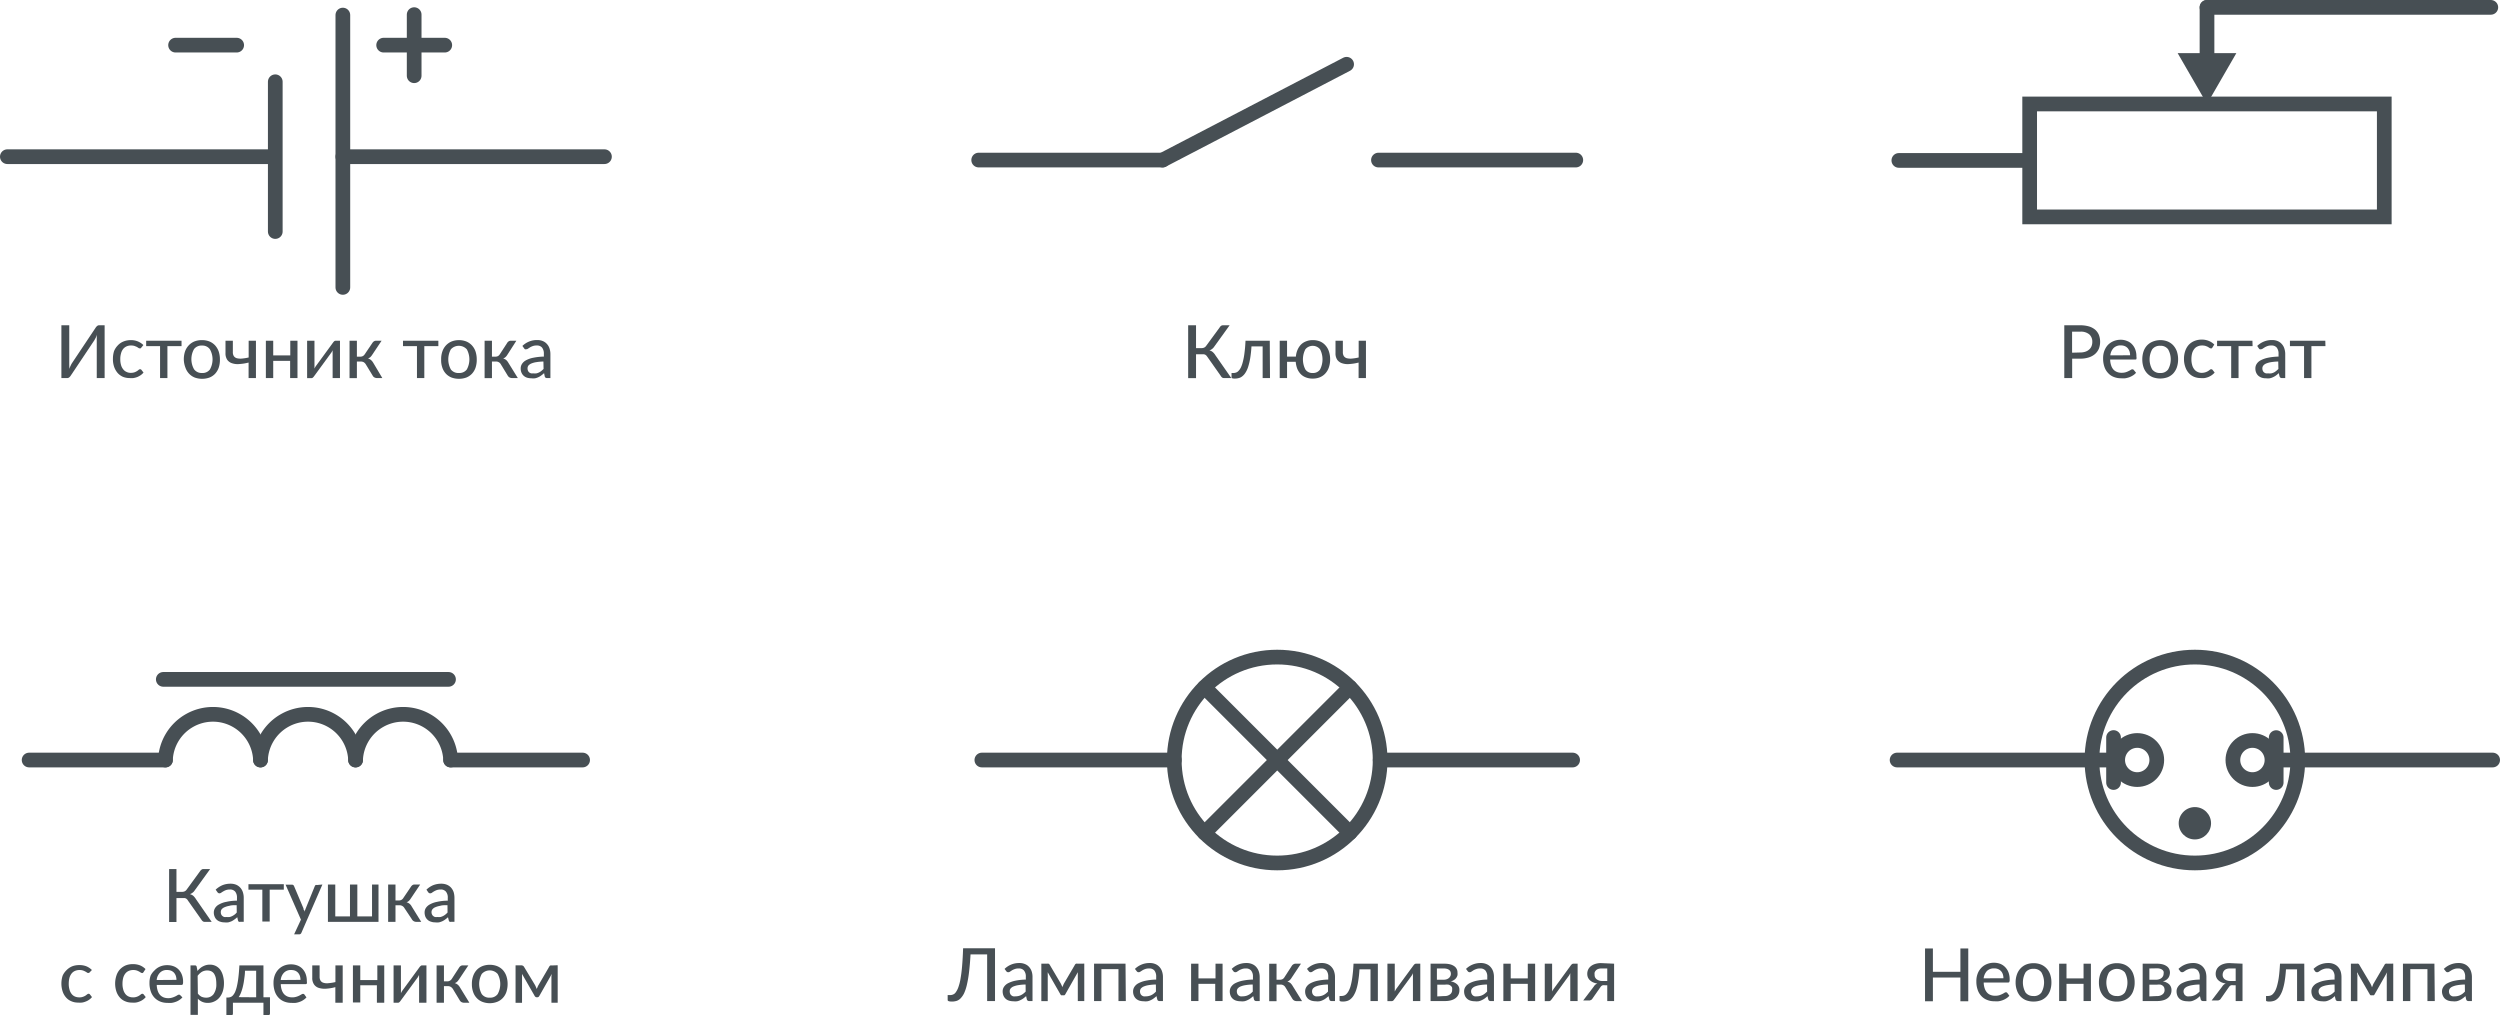 <?xml version="1.0" encoding="UTF-8"?>
<svg xmlns="http://www.w3.org/2000/svg" viewBox="0 0 340.02 138.11">
  <defs>
    <style>.cls-1{fill:#474f54;}.cls-2{fill:none;stroke:#474f54;stroke-linecap:round;stroke-miterlimit:10;stroke-width:2px;}</style>
  </defs>
  <g id="Слой_2" data-name="Слой 2">
    <g id="Слой_1-2" data-name="Слой 1">
      <path class="cls-1" d="M14.23,44.24v7.18H13.16V46.48c0-.15,0-.31,0-.47s0-.34.05-.52c-.06.16-.13.31-.19.45l-.2.36L9.62,51.09a1.07,1.07,0,0,1-.2.23.42.42,0,0,1-.28.1H8.35V44.24H9.42v4.94c0,.15,0,.31,0,.47a5.11,5.11,0,0,1,0,.53,4.68,4.68,0,0,1,.19-.45,2.56,2.56,0,0,1,.2-.37L13,44.58a.87.87,0,0,1,.2-.23.4.4,0,0,1,.27-.11Z"></path>
      <path class="cls-1" d="M19.21,47.29l-.09.09a.21.21,0,0,1-.12,0,.29.29,0,0,1-.17-.06l-.22-.14-.32-.13a1.56,1.56,0,0,0-.46-.06,1.44,1.44,0,0,0-.64.13,1.26,1.26,0,0,0-.46.37,1.64,1.64,0,0,0-.27.58,2.68,2.68,0,0,0-.1.78,2.75,2.75,0,0,0,.1.79,1.58,1.58,0,0,0,.29.58,1.13,1.13,0,0,0,.45.36,1.25,1.25,0,0,0,.59.13,1.54,1.54,0,0,0,.52-.08,1.79,1.79,0,0,0,.34-.17,1.4,1.4,0,0,0,.22-.17.28.28,0,0,1,.19-.07.2.2,0,0,1,.18.09l.28.36a1.9,1.9,0,0,1-.39.36,2.94,2.94,0,0,1-.46.25,3.07,3.07,0,0,1-.52.14,3.12,3.12,0,0,1-.54,0,2.43,2.43,0,0,1-.89-.17,2.11,2.11,0,0,1-.71-.51,2.59,2.59,0,0,1-.48-.83,3.14,3.14,0,0,1-.17-1.1,3.51,3.51,0,0,1,.15-1.05A2.42,2.42,0,0,1,16,47a2.1,2.1,0,0,1,.76-.54,2.56,2.56,0,0,1,1-.2,2.42,2.42,0,0,1,1,.18,2.39,2.39,0,0,1,.74.49Z"></path>
      <path class="cls-1" d="M24.69,47.08H22.77v4.34h-1V47.08H19.88v-.74h4.81Z"></path>
      <path class="cls-1" d="M27.48,46.26a2.71,2.71,0,0,1,1,.18,2.21,2.21,0,0,1,.77.53,2.49,2.49,0,0,1,.49.82,3.41,3.41,0,0,1,.17,1.09A3.31,3.31,0,0,1,29.75,50a2.43,2.43,0,0,1-.49.83,2.18,2.18,0,0,1-.77.52,3,3,0,0,1-2,0,2.18,2.18,0,0,1-.77-.52,2.3,2.3,0,0,1-.5-.83A3.31,3.31,0,0,1,25,48.88a3.41,3.41,0,0,1,.17-1.09,2.35,2.35,0,0,1,.5-.82,2.21,2.21,0,0,1,.77-.53A2.73,2.73,0,0,1,27.48,46.26Zm0,4.47a1.24,1.24,0,0,0,1.07-.48,2.79,2.79,0,0,0,0-2.74A1.24,1.24,0,0,0,27.48,47a1.27,1.27,0,0,0-1.09.48,2.79,2.79,0,0,0,0,2.74A1.27,1.27,0,0,0,27.48,50.73Z"></path>
      <path class="cls-1" d="M34.81,46.34v5.08h-1V49.31a6.54,6.54,0,0,1-1.23.2,2.38,2.38,0,0,1-1-.1,1.27,1.27,0,0,1-.67-.47,1.57,1.57,0,0,1-.24-.92V46.34h1v1.53a1,1,0,0,0,.13.56.74.74,0,0,0,.41.29,2,2,0,0,0,.67.05,6.67,6.67,0,0,0,.94-.15V46.34Z"></path>
      <path class="cls-1" d="M40.46,46.34v5.08h-1V49.08H37.16v2.34h-1V46.34h1v2h2.32v-2Z"></path>
      <path class="cls-1" d="M46.24,46.34v5.08h-1V48.1a1.77,1.77,0,0,1,0-.22,1.07,1.07,0,0,1,0-.25l-.1.2a1.12,1.12,0,0,1-.1.16l-2.33,3.19a1.14,1.14,0,0,1-.15.17.32.32,0,0,1-.2.08h-.59V46.34h1v3.33a1.77,1.77,0,0,1,0,.22l0,.24a2.17,2.17,0,0,1,.2-.35l2.33-3.19a1.14,1.14,0,0,1,.15-.17.32.32,0,0,1,.21-.08Z"></path>
      <path class="cls-1" d="M50.67,46.61a.61.61,0,0,1,.2-.19.5.5,0,0,1,.27-.08h.76l-1.28,1.92a1.68,1.68,0,0,1-.25.31,1.13,1.13,0,0,1-.32.19,1,1,0,0,1,.4.2,1.55,1.55,0,0,1,.3.36L52,51.42h-.67a.76.76,0,0,1-.41-.09.58.58,0,0,1-.24-.25l-.93-1.53a.89.89,0,0,0-.29-.29.87.87,0,0,0-.4-.09h-.52v2.26h-1V46.34h1v2.17H49a.75.75,0,0,0,.35-.08.77.77,0,0,0,.26-.25Z"></path>
      <path class="cls-1" d="M59.62,47.08H57.71v4.34h-1V47.08H54.81v-.74h4.81Z"></path>
      <path class="cls-1" d="M62.41,46.26a2.71,2.71,0,0,1,1,.18,2.21,2.21,0,0,1,.77.53,2.33,2.33,0,0,1,.49.82,3.41,3.41,0,0,1,.17,1.09A3.31,3.31,0,0,1,64.68,50a2.29,2.29,0,0,1-.49.83,2.18,2.18,0,0,1-.77.52,3,3,0,0,1-2,0,2.18,2.18,0,0,1-.77-.52,2.29,2.29,0,0,1-.49-.83A3.06,3.06,0,0,1,60,48.88a3.16,3.16,0,0,1,.17-1.09,2.33,2.33,0,0,1,.49-.82,2.21,2.21,0,0,1,.77-.53A2.73,2.73,0,0,1,62.41,46.26Zm0,4.47a1.26,1.26,0,0,0,1.08-.48,2.86,2.86,0,0,0,0-2.74,1.47,1.47,0,0,0-2.17,0,2.86,2.86,0,0,0,0,2.74A1.27,1.27,0,0,0,62.41,50.73Z"></path>
      <path class="cls-1" d="M69,46.61a.52.52,0,0,1,.2-.19.5.5,0,0,1,.26-.08h.77L69,48.26a1.35,1.35,0,0,1-.25.31,1,1,0,0,1-.32.19,1,1,0,0,1,.41.2,1.52,1.52,0,0,1,.29.36l1.3,2.1H69.7a.78.78,0,0,1-.41-.09.72.72,0,0,1-.24-.25l-.93-1.53a.73.73,0,0,0-.68-.38h-.53v2.26h-1V46.34h1v2.17h.46a.8.8,0,0,0,.36-.08.75.75,0,0,0,.25-.25Z"></path>
      <path class="cls-1" d="M71.05,47.05a2.81,2.81,0,0,1,.92-.6,2.75,2.75,0,0,1,1.09-.2,1.86,1.86,0,0,1,.77.14,1.51,1.51,0,0,1,.56.4,1.6,1.6,0,0,1,.35.61,2.41,2.41,0,0,1,.12.78v3.24h-.43a.39.39,0,0,1-.23-.05.32.32,0,0,1-.11-.17L74,50.75a3.66,3.66,0,0,1-.39.32,1.9,1.9,0,0,1-.39.23,1.76,1.76,0,0,1-.44.15,2.14,2.14,0,0,1-.52,0,2.07,2.07,0,0,1-.57-.08,1.31,1.31,0,0,1-.45-.25,1.22,1.22,0,0,1-.31-.43,1.38,1.38,0,0,1-.11-.59,1.1,1.1,0,0,1,.16-.58,1.43,1.43,0,0,1,.53-.5,3.39,3.39,0,0,1,1-.36,7.91,7.91,0,0,1,1.46-.16v-.37a1.32,1.32,0,0,0-.25-.86.89.89,0,0,0-.72-.28,1.46,1.46,0,0,0-.54.08,2.14,2.14,0,0,0-.37.17l-.28.18a.38.38,0,0,1-.24.08.31.31,0,0,1-.17,0,.49.49,0,0,1-.12-.13Zm2.86,2.12a6.9,6.9,0,0,0-1,.09,2.86,2.86,0,0,0-.67.19,1.07,1.07,0,0,0-.38.28.67.67,0,0,0-.11.37.79.79,0,0,0,.06.32.58.58,0,0,0,.17.23.71.71,0,0,0,.26.13,1.46,1.46,0,0,0,.31,0,1.7,1.7,0,0,0,.41,0,1.55,1.55,0,0,0,.36-.13,1.49,1.49,0,0,0,.31-.2,3.65,3.65,0,0,0,.3-.27Z"></path>
      <path class="cls-1" d="M28.79,125.38h-.95a.4.4,0,0,1-.27-.09.82.82,0,0,1-.2-.24l-1.81-2.57a.59.59,0,0,0-.13-.17.42.42,0,0,0-.15-.11.49.49,0,0,0-.17-.06l-.23,0H24v3.26H23V118.2H24v3.1h.73a.89.89,0,0,0,.38-.07.73.73,0,0,0,.3-.27l1.8-2.47a.8.8,0,0,1,.2-.21.4.4,0,0,1,.27-.08h.9l-2.12,2.93a1,1,0,0,1-.28.29,1.19,1.19,0,0,1-.35.19,1.33,1.33,0,0,1,.46.23,2.21,2.21,0,0,1,.36.45Z"></path>
      <path class="cls-1" d="M29.33,121a3.18,3.18,0,0,1,.93-.61,2.94,2.94,0,0,1,1.09-.2,2,2,0,0,1,.77.14,1.63,1.63,0,0,1,.56.4,1.68,1.68,0,0,1,.35.61,2.47,2.47,0,0,1,.12.79v3.24h-.44a.45.45,0,0,1-.22,0,.32.32,0,0,1-.12-.18l-.1-.44a3.52,3.52,0,0,1-.39.31,2.28,2.28,0,0,1-.39.24,3,3,0,0,1-.45.15,2.7,2.7,0,0,1-.52,0,1.73,1.73,0,0,1-.56-.09,1.15,1.15,0,0,1-.46-.25,1.08,1.08,0,0,1-.3-.42,1.4,1.4,0,0,1-.12-.6,1.14,1.14,0,0,1,.17-.58,1.34,1.34,0,0,1,.53-.49,3.11,3.11,0,0,1,1-.36,6.47,6.47,0,0,1,1.45-.16v-.37a1.3,1.3,0,0,0-.24-.86.89.89,0,0,0-.72-.29,1.71,1.71,0,0,0-.54.08,2.13,2.13,0,0,0-.37.18,2.27,2.27,0,0,0-.28.18.46.46,0,0,1-.24.08.25.25,0,0,1-.17-.06.37.37,0,0,1-.12-.13Zm2.86,2.11c-.39,0-.73,0-1,.09a2.83,2.83,0,0,0-.67.2,1,1,0,0,0-.38.28.66.66,0,0,0-.11.36.81.81,0,0,0,.06.33.54.54,0,0,0,.17.22.6.6,0,0,0,.25.13,1.12,1.12,0,0,0,.32,0,1.73,1.73,0,0,0,.41,0,1.81,1.81,0,0,0,.35-.13,2.14,2.14,0,0,0,.32-.2,1.9,1.9,0,0,0,.29-.28Z"></path>
      <path class="cls-1" d="M38.6,121H36.68v4.34h-1V121H33.79v-.74H38.6Z"></path>
      <path class="cls-1" d="M43.85,120.3,41,126.85a.37.37,0,0,1-.12.17.34.34,0,0,1-.22.06H40l.93-2-2.09-4.76h.85a.3.3,0,0,1,.2.06.31.31,0,0,1,.1.13l1.29,3.05c0,.08,0,.16.08.23l.06.24c0-.08,0-.16.07-.24l.09-.23,1.24-3.05a.49.49,0,0,1,.11-.14.34.34,0,0,1,.17,0Z"></path>
      <path class="cls-1" d="M51.48,120.3v5.08H44.6V120.3h1v4.34h2V120.3h1v4.34h2V120.3Z"></path>
      <path class="cls-1" d="M55.92,120.56a.73.73,0,0,1,.2-.19.48.48,0,0,1,.26-.07h.77l-1.29,1.92a1.61,1.61,0,0,1-.25.31.77.77,0,0,1-.32.18,1.22,1.22,0,0,1,.41.21,1.18,1.18,0,0,1,.29.36l1.3,2.1h-.68A.69.69,0,0,1,56,125L55,123.5a.75.75,0,0,0-.28-.28.77.77,0,0,0-.4-.1h-.53v2.26h-1V120.3h1v2.17h.46a.69.69,0,0,0,.36-.09.67.67,0,0,0,.25-.25Z"></path>
      <path class="cls-1" d="M58,121a3,3,0,0,1,.92-.61,3,3,0,0,1,1.09-.2,2,2,0,0,1,.77.14,1.58,1.58,0,0,1,.57.4,1.84,1.84,0,0,1,.35.61,2.79,2.79,0,0,1,.11.79v3.24h-.43a.42.42,0,0,1-.22,0,.32.32,0,0,1-.12-.18l-.11-.44a3.45,3.45,0,0,1-.38.31,2.36,2.36,0,0,1-.4.24,2.84,2.84,0,0,1-.44.15,2.78,2.78,0,0,1-.52,0,1.69,1.69,0,0,1-.56-.09,1.09,1.09,0,0,1-.46-.25,1.21,1.21,0,0,1-.31-.42,1.57,1.57,0,0,1-.11-.6,1.13,1.13,0,0,1,.16-.58,1.49,1.49,0,0,1,.53-.49,3.32,3.32,0,0,1,1-.36,6.56,6.56,0,0,1,1.46-.16v-.37a1.24,1.24,0,0,0-.25-.86.89.89,0,0,0-.72-.29,1.6,1.6,0,0,0-.53.08,2.25,2.25,0,0,0-.38.18,2.11,2.11,0,0,0-.27.18.46.46,0,0,1-.25.08.27.27,0,0,1-.17-.06.37.37,0,0,1-.12-.13Zm2.86,2.11c-.4,0-.73,0-1,.09a2.92,2.92,0,0,0-.68.2.93.93,0,0,0-.37.28.6.6,0,0,0-.12.36.67.67,0,0,0,.07.33.47.47,0,0,0,.17.22.55.55,0,0,0,.25.13,1.06,1.06,0,0,0,.31,0,1.87,1.87,0,0,0,.42,0,2.09,2.09,0,0,0,.35-.13,2,2,0,0,0,.31-.2,2.56,2.56,0,0,0,.3-.28Z"></path>
      <path class="cls-1" d="M12.19,132.25l-.09.08s-.06,0-.12,0a.27.27,0,0,1-.17-.07,1.83,1.83,0,0,0-.22-.13,2,2,0,0,0-.32-.14,1.47,1.47,0,0,0-.46-.06,1.54,1.54,0,0,0-.63.13,1.2,1.2,0,0,0-.46.37,1.7,1.7,0,0,0-.28.59,3.07,3.07,0,0,0-.09.77,2.71,2.71,0,0,0,.1.79,1.62,1.62,0,0,0,.28.59,1.13,1.13,0,0,0,.45.36,1.45,1.45,0,0,0,.59.12,1.29,1.29,0,0,0,.52-.08,1.55,1.55,0,0,0,.34-.16l.23-.17a.29.29,0,0,1,.18-.08.23.23,0,0,1,.19.09l.28.36a1.74,1.74,0,0,1-.4.37,2,2,0,0,1-.46.24,2.13,2.13,0,0,1-.51.14,3.29,3.29,0,0,1-.54,0,2.18,2.18,0,0,1-.89-.18,1.9,1.9,0,0,1-.72-.51,2.35,2.35,0,0,1-.47-.82,3.49,3.49,0,0,1,0-2.15A2.31,2.31,0,0,1,9,132a2.36,2.36,0,0,1,.76-.55,2.59,2.59,0,0,1,1-.19,2.53,2.53,0,0,1,1,.17,2.3,2.3,0,0,1,.74.5Z"></path>
      <path class="cls-1" d="M19.5,132.25l-.09.08a.15.15,0,0,1-.12,0,.27.27,0,0,1-.17-.07,1.83,1.83,0,0,0-.22-.13,2,2,0,0,0-.32-.14,1.51,1.51,0,0,0-.46-.06,1.54,1.54,0,0,0-.63.13,1.2,1.2,0,0,0-.46.37,1.7,1.7,0,0,0-.28.59,3.07,3.07,0,0,0-.09.77,2.71,2.71,0,0,0,.1.79,1.62,1.62,0,0,0,.28.59,1.13,1.13,0,0,0,.45.36,1.41,1.41,0,0,0,.59.12,1.32,1.32,0,0,0,.52-.08,1.55,1.55,0,0,0,.34-.16l.23-.17a.29.29,0,0,1,.18-.08.23.23,0,0,1,.19.09l.28.36a1.74,1.74,0,0,1-.4.37,2,2,0,0,1-.46.24,2.13,2.13,0,0,1-.51.14,3.29,3.29,0,0,1-.54,0,2.18,2.18,0,0,1-.89-.18,1.9,1.9,0,0,1-.72-.51,2.35,2.35,0,0,1-.47-.82,3.49,3.49,0,0,1,0-2.15,2.31,2.31,0,0,1,.46-.83,2.36,2.36,0,0,1,.76-.55,2.56,2.56,0,0,1,1-.19,2.61,2.61,0,0,1,1,.17,2.3,2.3,0,0,1,.74.5Z"></path>
      <path class="cls-1" d="M24.81,135.65a1.82,1.82,0,0,1-.42.36,2,2,0,0,1-.5.25,2.61,2.61,0,0,1-.55.14,3.41,3.41,0,0,1-.55,0,2.63,2.63,0,0,1-1-.18,2.23,2.23,0,0,1-.77-.52,2.33,2.33,0,0,1-.51-.85,3.51,3.51,0,0,1-.18-1.17,2.94,2.94,0,0,1,.16-1A2.4,2.4,0,0,1,21,132a2.19,2.19,0,0,1,.76-.54,2.44,2.44,0,0,1,1-.19,2.34,2.34,0,0,1,.85.15,1.86,1.86,0,0,1,.68.44,2.1,2.1,0,0,1,.45.72,2.63,2.63,0,0,1,.16,1,.64.64,0,0,1-.05.3.19.19,0,0,1-.18.08H21.32a2.66,2.66,0,0,0,.13.79,1.59,1.59,0,0,0,.31.56,1.39,1.39,0,0,0,.49.34,1.71,1.71,0,0,0,.62.11,1.79,1.79,0,0,0,.56-.08,2.92,2.92,0,0,0,.7-.32.43.43,0,0,1,.21-.08.23.23,0,0,1,.19.09ZM24,133.27a1.78,1.78,0,0,0-.08-.53,1.37,1.37,0,0,0-.24-.43,1.21,1.21,0,0,0-.39-.28,1.47,1.47,0,0,0-.53-.1,1.29,1.29,0,0,0-1,.36,1.63,1.63,0,0,0-.45,1Z"></path>
      <path class="cls-1" d="M26.86,132.06a2.26,2.26,0,0,1,.34-.35,1.7,1.7,0,0,1,.39-.27,2.23,2.23,0,0,1,.45-.18,2.1,2.1,0,0,1,.51-.06,1.79,1.79,0,0,1,.78.17,1.73,1.73,0,0,1,.61.5,2.49,2.49,0,0,1,.38.82,3.74,3.74,0,0,1,.14,1.11,3.51,3.51,0,0,1-.15,1,2.59,2.59,0,0,1-.44.84,1.87,1.87,0,0,1-.69.55,1.94,1.94,0,0,1-.91.21,1.81,1.81,0,0,1-.78-.15,1.83,1.83,0,0,1-.58-.42v2.2h-1V131.3h.59a.23.23,0,0,1,.25.19Zm.05,3.07a1.47,1.47,0,0,0,.51.44,1.61,1.61,0,0,0,.63.12,1.22,1.22,0,0,0,1-.48,2.26,2.26,0,0,0,.37-1.41,4,4,0,0,0-.08-.83,1.93,1.93,0,0,0-.24-.56,1.08,1.08,0,0,0-.39-.32,1.42,1.42,0,0,0-.52-.1,1.48,1.48,0,0,0-.74.19,2.22,2.22,0,0,0-.57.54Z"></path>
      <path class="cls-1" d="M36.72,135.64v2.17a.29.29,0,0,1-.08.22.24.24,0,0,1-.2.08h-.61v-1.73H31.68v1.45a.34.34,0,0,1-.06.2.29.29,0,0,1-.21.08h-.62v-2.44H31a1,1,0,0,0,.34-.06.74.74,0,0,0,.33-.22,2,2,0,0,0,.3-.46,4.65,4.65,0,0,0,.25-.79,11,11,0,0,0,.2-1.18c.06-.47.1-1,.14-1.66h3.27v4.34Zm-1.88,0v-3.61H33.32c0,.5-.08.94-.13,1.32s-.13.73-.2,1a6,6,0,0,1-.25.75,2.76,2.76,0,0,1-.28.52Z"></path>
      <path class="cls-1" d="M41.68,135.65a1.82,1.82,0,0,1-.42.36,2,2,0,0,1-.5.25,2.61,2.61,0,0,1-.55.14,3.51,3.51,0,0,1-.55,0,2.63,2.63,0,0,1-1-.18,2.14,2.14,0,0,1-.77-.52,2.33,2.33,0,0,1-.51-.85,3.51,3.51,0,0,1-.18-1.17,2.94,2.94,0,0,1,.16-1,2.4,2.4,0,0,1,.47-.79,2.19,2.19,0,0,1,.76-.54,2.44,2.44,0,0,1,1-.19,2.34,2.34,0,0,1,.85.15,1.86,1.86,0,0,1,.68.44,2.1,2.1,0,0,1,.45.72,2.63,2.63,0,0,1,.16,1,.64.64,0,0,1,0,.3.19.19,0,0,1-.18.08H38.19a2.66,2.66,0,0,0,.13.79,1.59,1.59,0,0,0,.31.56,1.39,1.39,0,0,0,.49.34,1.71,1.71,0,0,0,.62.11,1.84,1.84,0,0,0,.56-.08,2.34,2.34,0,0,0,.41-.16l.29-.16a.43.43,0,0,1,.21-.08.23.23,0,0,1,.19.09Zm-.81-2.38a1.78,1.78,0,0,0-.08-.53,1.37,1.37,0,0,0-.24-.43,1.21,1.21,0,0,0-.39-.28,1.47,1.47,0,0,0-.53-.1,1.29,1.29,0,0,0-1,.36,1.63,1.63,0,0,0-.45,1Z"></path>
      <path class="cls-1" d="M46.61,131.3v5.08h-1v-2.12a6.6,6.6,0,0,1-1.23.21,2.77,2.77,0,0,1-1-.1,1.23,1.23,0,0,1-.67-.48,1.53,1.53,0,0,1-.24-.91V131.3h1v1.53a1,1,0,0,0,.13.55.69.69,0,0,0,.41.29,1.57,1.57,0,0,0,.67.05,6.67,6.67,0,0,0,.94-.15V131.3Z"></path>
      <path class="cls-1" d="M52.26,131.3v5.08h-1V134H49v2.34H48V131.3h1v2h2.32v-2Z"></path>
      <path class="cls-1" d="M58,131.3v5.08h-1v-3.32a1.93,1.93,0,0,1,0-.23,1,1,0,0,1,0-.24l-.1.19a1.28,1.28,0,0,1-.1.17l-2.33,3.18a.8.8,0,0,1-.15.17.27.27,0,0,1-.2.08h-.59V131.3h1v3.32a1.7,1.7,0,0,1,0,.22l0,.25a1.93,1.93,0,0,1,.2-.36l2.33-3.19a1.1,1.1,0,0,1,.15-.16.28.28,0,0,1,.21-.08Z"></path>
      <path class="cls-1" d="M62.47,131.56a.73.73,0,0,1,.2-.19.5.5,0,0,1,.27-.07h.76l-1.28,1.92a2.1,2.1,0,0,1-.25.31.92.92,0,0,1-.32.18,1.17,1.17,0,0,1,.4.21,1.37,1.37,0,0,1,.3.36l1.29,2.1h-.67a.76.76,0,0,1-.41-.09.64.64,0,0,1-.24-.25l-.93-1.54a.86.86,0,0,0-.29-.28.77.77,0,0,0-.4-.1h-.52v2.26h-1V131.3h1v2.17h.46a.65.65,0,0,0,.35-.09.69.69,0,0,0,.26-.25Z"></path>
      <path class="cls-1" d="M66.61,131.22a2.71,2.71,0,0,1,1,.18,2.18,2.18,0,0,1,.77.52,2.37,2.37,0,0,1,.49.83,3.31,3.31,0,0,1,.17,1.08,3.41,3.41,0,0,1-.17,1.09,2.24,2.24,0,0,1-.49.82,2.06,2.06,0,0,1-.77.52,2.81,2.81,0,0,1-2,0,2.06,2.06,0,0,1-.77-.52,2.24,2.24,0,0,1-.49-.82,3.16,3.16,0,0,1-.17-1.09,3.06,3.06,0,0,1,.17-1.08,2.37,2.37,0,0,1,.49-.83,2.18,2.18,0,0,1,.77-.52A2.73,2.73,0,0,1,66.61,131.22Zm0,4.47a1.25,1.25,0,0,0,1.08-.49,2.84,2.84,0,0,0,0-2.73,1.45,1.45,0,0,0-2.17,0,2.84,2.84,0,0,0,0,2.73A1.25,1.25,0,0,0,66.61,135.69Z"></path>
      <path class="cls-1" d="M75.85,131.28v5.1H75v-3.23c0-.1,0-.22,0-.34a2.94,2.94,0,0,1,.05-.35l-1.7,3a.47.47,0,0,1-.11.13.34.34,0,0,1-.17.05H73a.3.3,0,0,1-.16-.05.37.37,0,0,1-.12-.13l-1.72-3c0,.1,0,.22,0,.35s0,.24,0,.35v3.23h-.88v-5.1h.79a.45.45,0,0,1,.19.05.42.42,0,0,1,.18.17L72.78,134l.12.26.11.27c0-.09.06-.18.1-.27a1.23,1.23,0,0,1,.12-.26l1.46-2.51a.37.37,0,0,1,.17-.18.71.71,0,0,1,.2,0Z"></path>
      <path class="cls-1" d="M267.7,129v7.18h-1.07v-3.23h-3.74v3.23h-1.07V129h1.07v3.17h3.74V129Z"></path>
      <path class="cls-1" d="M273.29,135.43a1.82,1.82,0,0,1-.42.36,2.59,2.59,0,0,1-.5.25,3.29,3.29,0,0,1-.54.14,3.6,3.6,0,0,1-.56,0,2.54,2.54,0,0,1-1-.18,2.06,2.06,0,0,1-.78-.52,2.25,2.25,0,0,1-.51-.85,3.41,3.41,0,0,1-.18-1.16,2.86,2.86,0,0,1,.16-1,2.31,2.31,0,0,1,.48-.8,2.17,2.17,0,0,1,.75-.53,2.48,2.48,0,0,1,1-.2,2.43,2.43,0,0,1,.86.15,1.93,1.93,0,0,1,.67.45,2.05,2.05,0,0,1,.45.71,2.7,2.7,0,0,1,.16,1,.53.53,0,0,1-.05.3c0,.06-.09.08-.18.08H269.8a2.56,2.56,0,0,0,.13.79,1.57,1.57,0,0,0,.32.57,1.15,1.15,0,0,0,.48.33,1.56,1.56,0,0,0,.62.11,1.93,1.93,0,0,0,.57-.07,3.17,3.17,0,0,0,.41-.17,2.52,2.52,0,0,0,.29-.16.35.35,0,0,1,.2-.07.22.22,0,0,1,.19.09Zm-.81-2.38a1.57,1.57,0,0,0-.08-.54,1.1,1.1,0,0,0-.24-.42,1.08,1.08,0,0,0-.39-.28,1.25,1.25,0,0,0-.53-.1,1.34,1.34,0,0,0-1,.35,1.82,1.82,0,0,0-.45,1Z"></path>
      <path class="cls-1" d="M276.58,131a2.71,2.71,0,0,1,1,.18,2.21,2.21,0,0,1,.77.53,2.33,2.33,0,0,1,.49.82,3.41,3.41,0,0,1,.17,1.09,3.31,3.31,0,0,1-.17,1.08,2.29,2.29,0,0,1-.49.83,2.18,2.18,0,0,1-.77.52,3,3,0,0,1-2,0,2.18,2.18,0,0,1-.77-.52,2.29,2.29,0,0,1-.49-.83,3.06,3.06,0,0,1-.18-1.08,3.16,3.16,0,0,1,.18-1.09,2.33,2.33,0,0,1,.49-.82,2.21,2.21,0,0,1,.77-.53A2.73,2.73,0,0,1,276.58,131Zm0,4.47a1.23,1.23,0,0,0,1.07-.48,2.79,2.79,0,0,0,0-2.74,1.23,1.23,0,0,0-1.07-.48,1.27,1.27,0,0,0-1.09.48,2.79,2.79,0,0,0,0,2.74A1.27,1.27,0,0,0,276.58,135.46Z"></path>
      <path class="cls-1" d="M284.38,131.07v5.08h-1v-2.34h-2.32v2.34h-1v-5.08h1v2h2.32v-2Z"></path>
      <path class="cls-1" d="M287.91,131a2.76,2.76,0,0,1,1,.18,2.17,2.17,0,0,1,1.25,1.35,3.16,3.16,0,0,1,.17,1.09,3.06,3.06,0,0,1-.17,1.08,2.1,2.1,0,0,1-1.25,1.35,2.76,2.76,0,0,1-1,.18,2.71,2.71,0,0,1-1-.18,2.22,2.22,0,0,1-.78-.52,2.43,2.43,0,0,1-.49-.83,3.31,3.31,0,0,1-.17-1.08,3.41,3.41,0,0,1,.17-1.09,2.49,2.49,0,0,1,.49-.82,2.25,2.25,0,0,1,.78-.53A2.71,2.71,0,0,1,287.91,131Zm0,4.47A1.26,1.26,0,0,0,289,135a2.86,2.86,0,0,0,0-2.74,1.45,1.45,0,0,0-2.16,0,2.79,2.79,0,0,0,0,2.74A1.25,1.25,0,0,0,287.91,135.46Z"></path>
      <path class="cls-1" d="M293.33,131.07a3.12,3.12,0,0,1,.81.09,1.72,1.72,0,0,1,.56.26,1,1,0,0,1,.33.39,1.2,1.2,0,0,1,.1.47,1.48,1.48,0,0,1-.05.35,1.14,1.14,0,0,1-.15.34,1.22,1.22,0,0,1-.3.3,1.34,1.34,0,0,1-.48.21,1.6,1.6,0,0,1,.88.4,1.07,1.07,0,0,1,.31.79,1.33,1.33,0,0,1-.15.65,1.45,1.45,0,0,1-.42.47,1.8,1.8,0,0,1-.61.27,2.94,2.94,0,0,1-.74.09h-2v-5.08Zm-1,.65v1.53h.93a1.23,1.23,0,0,0,.39-.06A1,1,0,0,0,294,133a.86.86,0,0,0,.2-.26.88.88,0,0,0,.07-.33.75.75,0,0,0,0-.26.51.51,0,0,0-.16-.23.84.84,0,0,0-.3-.16,1.47,1.47,0,0,0-.46-.06Zm1.05,3.75a1.13,1.13,0,0,0,.74-.23.7.7,0,0,0,.28-.6,1.06,1.06,0,0,0-.05-.31.66.66,0,0,0-.17-.24.88.88,0,0,0-.32-.17,2.14,2.14,0,0,0-.48,0h-1.05v1.6Z"></path>
      <path class="cls-1" d="M296.29,131.78a2.8,2.8,0,0,1,2-.8,1.86,1.86,0,0,1,.77.14,1.55,1.55,0,0,1,.57.4,1.74,1.74,0,0,1,.35.61,2.72,2.72,0,0,1,.11.78v3.24h-.43a.34.34,0,0,1-.22-.05.32.32,0,0,1-.12-.17l-.11-.45c-.13.12-.26.23-.38.32a2.3,2.3,0,0,1-.4.23,1.63,1.63,0,0,1-.44.15,2.14,2.14,0,0,1-.52,0,2,2,0,0,1-.56-.08,1.18,1.18,0,0,1-.77-.68,1.55,1.55,0,0,1-.11-.59,1.1,1.1,0,0,1,.16-.58,1.51,1.51,0,0,1,.53-.5,4,4,0,0,1,1-.36,8,8,0,0,1,1.46-.16v-.37a1.26,1.26,0,0,0-.25-.86.89.89,0,0,0-.72-.28,1.38,1.38,0,0,0-.53.08,2.27,2.27,0,0,0-.38.17l-.27.18a.39.39,0,0,1-.25.08.34.34,0,0,1-.17-.05.49.49,0,0,1-.12-.13Zm2.86,2.12a6.75,6.75,0,0,0-1,.09,3,3,0,0,0-.68.19,1,1,0,0,0-.37.28.61.61,0,0,0-.12.37.66.66,0,0,0,.07.32.5.5,0,0,0,.17.23.66.66,0,0,0,.25.13,1.55,1.55,0,0,0,.31,0,1.86,1.86,0,0,0,.42-.05,1.71,1.71,0,0,0,.66-.33,3.65,3.65,0,0,0,.3-.27Z"></path>
      <path class="cls-1" d="M305,131.07v5.08h-.93V134h-.35a.9.9,0,0,0-.24,0,.46.46,0,0,0-.16.07.6.6,0,0,0-.12.11l-.1.14-1,1.43a1,1,0,0,1-.11.15.29.29,0,0,1-.12.1l-.17.07-.22,0h-.68l1.43-1.88a1,1,0,0,1,.5-.43,1.93,1.93,0,0,1-.64-.18,1.58,1.58,0,0,1-.43-.31,1.15,1.15,0,0,1-.24-.39,1.29,1.29,0,0,1-.07-.43,1.39,1.39,0,0,1,.1-.53,1.29,1.29,0,0,1,.34-.47,1.75,1.75,0,0,1,.59-.33,2.59,2.59,0,0,1,.88-.13Zm-.93,2.35v-1.7h-.81a1.26,1.26,0,0,0-.46.08.79.79,0,0,0-.29.2.72.72,0,0,0-.16.28.79.79,0,0,0-.05.3.72.72,0,0,0,.28.61,1.23,1.23,0,0,0,.78.23Z"></path>
      <path class="cls-1" d="M313.42,136.15h-1v-4.31h-1.51a15.4,15.4,0,0,1-.18,1.65,8,8,0,0,1-.29,1.19,3.64,3.64,0,0,1-.38.79,1.82,1.82,0,0,1-.44.47,1.16,1.16,0,0,1-.48.22,2,2,0,0,1-.49.06q-.45,0-.45-.15v-.61h.27a1,1,0,0,0,.34-.06.79.79,0,0,0,.34-.23,1.75,1.75,0,0,0,.32-.46,4,4,0,0,0,.27-.79,8.83,8.83,0,0,0,.22-1.19c.06-.46.1-1,.14-1.66h3.3Z"></path>
      <path class="cls-1" d="M314.66,131.78a2.8,2.8,0,0,1,2-.8,1.86,1.86,0,0,1,.77.14,1.55,1.55,0,0,1,.57.4,1.74,1.74,0,0,1,.35.61,2.72,2.72,0,0,1,.11.78v3.24H318a.34.34,0,0,1-.22-.05.32.32,0,0,1-.12-.17l-.11-.45c-.13.12-.26.23-.38.32a2.3,2.3,0,0,1-.4.23,1.76,1.76,0,0,1-.44.15,2.14,2.14,0,0,1-.52,0,2,2,0,0,1-.56-.08,1.18,1.18,0,0,1-.77-.68,1.55,1.55,0,0,1-.11-.59,1.1,1.1,0,0,1,.16-.58,1.51,1.51,0,0,1,.53-.5,4,4,0,0,1,1-.36,8,8,0,0,1,1.46-.16v-.37a1.26,1.26,0,0,0-.25-.86.89.89,0,0,0-.72-.28,1.38,1.38,0,0,0-.53.08,2.27,2.27,0,0,0-.38.17l-.27.18a.39.39,0,0,1-.25.08.34.34,0,0,1-.17-.05.49.49,0,0,1-.12-.13Zm2.86,2.12a6.62,6.62,0,0,0-1,.09,3,3,0,0,0-.68.19.94.94,0,0,0-.37.28.61.61,0,0,0-.12.37.66.66,0,0,0,.07.32.5.5,0,0,0,.17.23.66.66,0,0,0,.25.13,1.46,1.46,0,0,0,.31,0,1.86,1.86,0,0,0,.42-.05,1.71,1.71,0,0,0,.66-.33,3.65,3.65,0,0,0,.3-.27Z"></path>
      <path class="cls-1" d="M325.5,131.06v5.09h-.88v-3.23a2.12,2.12,0,0,1,0-.34,2,2,0,0,1,.05-.35l-1.7,3a.3.3,0,0,1-.12.13.22.22,0,0,1-.16,0h-.11a.22.22,0,0,1-.16,0,.3.3,0,0,1-.12-.13l-1.73-3c0,.11,0,.23.05.35a2.24,2.24,0,0,1,0,.35v3.23h-.88v-5.09h.79a.45.45,0,0,1,.2,0,.33.33,0,0,1,.17.18l1.49,2.51.12.25.1.27.11-.27a1.89,1.89,0,0,1,.11-.25l1.47-2.51a.33.33,0,0,1,.17-.18.45.45,0,0,1,.2,0Z"></path>
      <path class="cls-1" d="M331.15,136.15h-1v-4.34h-2.33v4.34h-1v-5.08h4.28Z"></path>
      <path class="cls-1" d="M332.38,131.78a2.85,2.85,0,0,1,.93-.6,2.75,2.75,0,0,1,1.09-.2,1.89,1.89,0,0,1,.77.14,1.51,1.51,0,0,1,.56.4,1.6,1.6,0,0,1,.35.61,2.41,2.41,0,0,1,.12.78v3.24h-.44a.36.36,0,0,1-.22-.05.32.32,0,0,1-.12-.17l-.1-.45a3.66,3.66,0,0,1-.39.32,2.22,2.22,0,0,1-.39.23,1.7,1.7,0,0,1-.45.15,2.09,2.09,0,0,1-.52,0,2,2,0,0,1-.56-.08,1.46,1.46,0,0,1-.46-.25,1.19,1.19,0,0,1-.3-.43,1.38,1.38,0,0,1-.12-.59,1.12,1.12,0,0,1,.17-.58,1.36,1.36,0,0,1,.53-.5,3.72,3.72,0,0,1,1-.36,7.9,7.9,0,0,1,1.45-.16v-.37a1.32,1.32,0,0,0-.24-.86.91.91,0,0,0-.72-.28,1.43,1.43,0,0,0-.54.08,2.14,2.14,0,0,0-.37.17l-.28.18a.38.38,0,0,1-.24.08.29.29,0,0,1-.17-.05.49.49,0,0,1-.12-.13Zm2.86,2.12a6.88,6.88,0,0,0-1,.09,2.86,2.86,0,0,0-.67.19,1,1,0,0,0-.38.28.67.67,0,0,0-.11.37.79.79,0,0,0,.06.32.58.58,0,0,0,.17.23.75.75,0,0,0,.25.13,1.55,1.55,0,0,0,.32,0,1.7,1.7,0,0,0,.41-.05,1.33,1.33,0,0,0,.35-.13,1.55,1.55,0,0,0,.32-.2,2.44,2.44,0,0,0,.29-.27Z"></path>
      <path class="cls-1" d="M167.47,51.42h-1a.45.45,0,0,1-.26-.08.88.88,0,0,1-.2-.25l-1.81-2.57-.13-.17-.15-.11-.18-.06h-1.07v3.25h-1.07V44.24h1.07v3.11h.72a1,1,0,0,0,.38-.07.76.76,0,0,0,.3-.27l1.81-2.47a.82.82,0,0,1,.19-.22.5.5,0,0,1,.27-.08h.9l-2.11,2.93a1.18,1.18,0,0,1-.29.3,1.31,1.31,0,0,1-.35.19,1,1,0,0,1,.46.23,1.93,1.93,0,0,1,.37.45Z"></path>
      <path class="cls-1" d="M172.73,51.42h-1V47.11h-1.52a15.4,15.4,0,0,1-.18,1.65,8,8,0,0,1-.29,1.19,3.23,3.23,0,0,1-.38.79,1.82,1.82,0,0,1-.44.47,1.16,1.16,0,0,1-.48.22,2,2,0,0,1-.48.06c-.31,0-.46-.05-.46-.15v-.61h.27a1,1,0,0,0,.34-.06.79.79,0,0,0,.34-.23,1.75,1.75,0,0,0,.32-.46,4,4,0,0,0,.27-.79,8.83,8.83,0,0,0,.22-1.19c.06-.46.11-1,.14-1.66h3.3Z"></path>
      <path class="cls-1" d="M176.25,48.5a2.89,2.89,0,0,1,.23-.93,2.37,2.37,0,0,1,.47-.71,2,2,0,0,1,.7-.44,2.31,2.31,0,0,1,.89-.16,2.55,2.55,0,0,1,1,.18,2.05,2.05,0,0,1,.73.53,2.29,2.29,0,0,1,.47.82,3.41,3.41,0,0,1,.17,1.09,3.31,3.31,0,0,1-.17,1.08,2.27,2.27,0,0,1-.48.83,2.07,2.07,0,0,1-.74.52,2.49,2.49,0,0,1-1,.18,2.38,2.38,0,0,1-.91-.16,1.92,1.92,0,0,1-.7-.45,2.43,2.43,0,0,1-.47-.72,3.4,3.4,0,0,1-.21-.95h-1.18v2.21h-1V46.34h1V48.5Zm2.29,2.23a1.13,1.13,0,0,0,1-.48,3,3,0,0,0,0-2.74,1.29,1.29,0,0,0-2,0,3,3,0,0,0,0,2.74A1.13,1.13,0,0,0,178.54,50.73Z"></path>
      <path class="cls-1" d="M185.78,46.34v5.08h-1V49.31a6.54,6.54,0,0,1-1.23.2,2.38,2.38,0,0,1-1-.1,1.31,1.31,0,0,1-.67-.47,1.57,1.57,0,0,1-.24-.92V46.34h1v1.53a1,1,0,0,0,.13.56.74.74,0,0,0,.41.29,2,2,0,0,0,.67.05,6.67,6.67,0,0,0,.94-.15V46.34Z"></path>
      <path class="cls-1" d="M282.93,44.24a4.25,4.25,0,0,1,1.2.16,2.4,2.4,0,0,1,.84.45,2,2,0,0,1,.5.71,2.68,2.68,0,0,1,0,1.85,2.08,2.08,0,0,1-.52.73,2.4,2.4,0,0,1-.85.47,3.68,3.68,0,0,1-1.16.17h-1.11v2.64h-1.07V44.24Zm0,3.7a2.2,2.2,0,0,0,.71-.11,1.44,1.44,0,0,0,.51-.3,1.16,1.16,0,0,0,.32-.46,1.55,1.55,0,0,0,.1-.59,1.31,1.31,0,0,0-.41-1,1.76,1.76,0,0,0-1.23-.37h-1.11v2.86Z"></path>
      <path class="cls-1" d="M290.52,50.7a1.82,1.82,0,0,1-.42.36,2.92,2.92,0,0,1-.5.25,3.41,3.41,0,0,1-.55.14,3.48,3.48,0,0,1-.55,0,2.63,2.63,0,0,1-1-.18,2,2,0,0,1-.77-.52,2.25,2.25,0,0,1-.51-.85,3.41,3.41,0,0,1-.18-1.16,2.86,2.86,0,0,1,.16-1,2.45,2.45,0,0,1,.47-.8,2.31,2.31,0,0,1,.76-.53,2.44,2.44,0,0,1,1-.2,2.15,2.15,0,0,1,.85.16,1.74,1.74,0,0,1,.68.44,2.05,2.05,0,0,1,.45.71,2.7,2.7,0,0,1,.16,1,.64.64,0,0,1,0,.3c0,.06-.09.08-.18.08H287a2.56,2.56,0,0,0,.13.79,1.56,1.56,0,0,0,.31.57,1.25,1.25,0,0,0,.49.33,1.52,1.52,0,0,0,.62.11,1.82,1.82,0,0,0,.56-.07,2.31,2.31,0,0,0,.41-.17,1.88,1.88,0,0,0,.29-.16.4.4,0,0,1,.21-.07.23.23,0,0,1,.19.09Zm-.81-2.38a1.85,1.85,0,0,0-.08-.54,1.44,1.44,0,0,0-.24-.42,1.08,1.08,0,0,0-.39-.28,1.29,1.29,0,0,0-.53-.1,1.32,1.32,0,0,0-1,.35,1.69,1.69,0,0,0-.45,1Z"></path>
      <path class="cls-1" d="M293.81,46.26a2.71,2.71,0,0,1,1,.18,2.21,2.21,0,0,1,.77.53,2.49,2.49,0,0,1,.49.82,3.41,3.41,0,0,1,.17,1.09,3.31,3.31,0,0,1-.17,1.08,2.43,2.43,0,0,1-.49.83,2.18,2.18,0,0,1-.77.52,3,3,0,0,1-2,0,2.18,2.18,0,0,1-.77-.52,2.3,2.3,0,0,1-.5-.83,3.31,3.31,0,0,1-.17-1.08,3.41,3.41,0,0,1,.17-1.09A2.35,2.35,0,0,1,292,47a2.21,2.21,0,0,1,.77-.53A2.73,2.73,0,0,1,293.81,46.26Zm0,4.47a1.24,1.24,0,0,0,1.07-.48,2.79,2.79,0,0,0,0-2.74,1.24,1.24,0,0,0-1.07-.48,1.27,1.27,0,0,0-1.09.48,2.79,2.79,0,0,0,0,2.74A1.27,1.27,0,0,0,293.81,50.73Z"></path>
      <path class="cls-1" d="M300.89,47.29a.38.38,0,0,1-.09.09.21.21,0,0,1-.12,0,.32.32,0,0,1-.17-.06l-.22-.14a2.63,2.63,0,0,0-.32-.13,1.51,1.51,0,0,0-.46-.06,1.39,1.39,0,0,0-.63.13,1.11,1.11,0,0,0-.46.37,1.65,1.65,0,0,0-.28.58,3.1,3.1,0,0,0-.09.78,2.75,2.75,0,0,0,.1.79,1.57,1.57,0,0,0,.28.58,1.13,1.13,0,0,0,.45.36,1.28,1.28,0,0,0,.59.13,1.69,1.69,0,0,0,1.09-.42.27.27,0,0,1,.18-.07.23.23,0,0,1,.19.09l.28.36a2,2,0,0,1-.4.36,2.55,2.55,0,0,1-.46.25,2.73,2.73,0,0,1-.51.14,3.27,3.27,0,0,1-.54,0,2.35,2.35,0,0,1-.89-.17,2.05,2.05,0,0,1-.72-.51,2.4,2.4,0,0,1-.47-.83,3.13,3.13,0,0,1-.18-1.1,3.21,3.21,0,0,1,.16-1.05,2.4,2.4,0,0,1,.46-.83,2.19,2.19,0,0,1,.76-.54,2.56,2.56,0,0,1,1-.2,2.42,2.42,0,0,1,1,.18,2.28,2.28,0,0,1,.74.49Z"></path>
      <path class="cls-1" d="M306.37,47.08h-1.91v4.34h-1V47.08h-1.92v-.74h4.81Z"></path>
      <path class="cls-1" d="M307,47.05a2.81,2.81,0,0,1,.92-.6,2.75,2.75,0,0,1,1.09-.2,1.86,1.86,0,0,1,.77.14,1.51,1.51,0,0,1,.56.4,1.6,1.6,0,0,1,.35.61,2.41,2.41,0,0,1,.12.78v3.24h-.43a.34.34,0,0,1-.22-.05.32.32,0,0,1-.12-.17l-.11-.45c-.13.12-.26.23-.38.32a2.3,2.3,0,0,1-.4.23,1.76,1.76,0,0,1-.44.15,2.14,2.14,0,0,1-.52,0,1.79,1.79,0,0,1-.57-.08,1.41,1.41,0,0,1-.45-.25,1.22,1.22,0,0,1-.31-.43,1.38,1.38,0,0,1-.11-.59,1.1,1.1,0,0,1,.16-.58,1.43,1.43,0,0,1,.53-.5,3.72,3.72,0,0,1,1-.36,7.91,7.91,0,0,1,1.46-.16v-.37a1.32,1.32,0,0,0-.25-.86.89.89,0,0,0-.72-.28,1.46,1.46,0,0,0-.54.08,2.14,2.14,0,0,0-.37.17l-.28.18a.38.38,0,0,1-.24.08.31.31,0,0,1-.17,0,.49.49,0,0,1-.12-.13Zm2.86,2.12a6.9,6.9,0,0,0-1,.09,2.86,2.86,0,0,0-.67.19.94.94,0,0,0-.37.28.61.61,0,0,0-.12.37.79.79,0,0,0,.06.32.58.58,0,0,0,.17.23.71.71,0,0,0,.26.13,1.46,1.46,0,0,0,.31,0,1.7,1.7,0,0,0,.41,0,1.9,1.9,0,0,0,.36-.12,2.11,2.11,0,0,0,.31-.21,3.65,3.65,0,0,0,.3-.27Z"></path>
      <path class="cls-1" d="M316.28,47.08h-1.91v4.34h-1V47.08h-1.92v-.74h4.81Z"></path>
      <line class="cls-2" x1="1" y1="21.31" x2="36.57" y2="21.31"></line>
      <line class="cls-2" x1="37.44" y1="11.12" x2="37.44" y2="31.49"></line>
      <line class="cls-2" x1="82.21" y1="21.31" x2="46.63" y2="21.31"></line>
      <line class="cls-2" x1="46.63" y1="2.05" x2="46.63" y2="39.09"></line>
      <line class="cls-2" x1="23.88" y1="6.14" x2="32.19" y2="6.14"></line>
      <line class="cls-2" x1="52.18" y1="6.14" x2="60.49" y2="6.14"></line>
      <line class="cls-2" x1="56.33" y1="10.3" x2="56.33" y2="1.99"></line>
      <path class="cls-2" d="M35.43,103.37a6.47,6.47,0,0,1,12.93,0"></path>
      <path class="cls-2" d="M48.36,103.37a6.47,6.47,0,0,1,12.93,0"></path>
      <path class="cls-2" d="M22.5,103.37a6.47,6.47,0,0,1,12.93,0"></path>
      <line class="cls-2" x1="61.29" y1="103.37" x2="79.24" y2="103.37"></line>
      <line class="cls-2" x1="3.96" y1="103.37" x2="22.5" y2="103.37"></line>
      <line class="cls-2" x1="22.21" y1="92.4" x2="61" y2="92.4"></line>
      <rect class="cls-2" x="276.05" y="14.14" width="48.23" height="15.36"></rect>
      <line class="cls-2" x1="276.05" y1="21.82" x2="258.26" y2="21.82"></line>
      <line class="cls-2" x1="300.17" y1="8.4" x2="300.17" y2="1"></line>
      <polygon class="cls-1" points="304.16 7.23 300.17 14.14 296.18 7.23 304.16 7.23"></polygon>
      <line class="cls-2" x1="338.77" y1="1" x2="300.17" y2="1"></line>
      <line class="cls-2" x1="133.11" y1="21.77" x2="158.12" y2="21.77"></line>
      <line class="cls-2" x1="183.15" y1="8.74" x2="158.12" y2="21.77"></line>
      <line class="cls-2" x1="187.48" y1="21.77" x2="214.32" y2="21.77"></line>
      <circle class="cls-2" cx="173.71" cy="103.37" r="14"></circle>
      <line class="cls-2" x1="133.54" y1="103.37" x2="159.72" y2="103.37"></line>
      <line class="cls-2" x1="187.71" y1="103.37" x2="213.89" y2="103.37"></line>
      <line class="cls-2" x1="163.82" y1="93.48" x2="183.61" y2="113.27"></line>
      <line class="cls-2" x1="163.82" y1="113.27" x2="183.61" y2="93.48"></line>
      <circle class="cls-2" cx="298.52" cy="103.37" r="14"></circle>
      <circle class="cls-1" cx="298.52" cy="111.97" r="2.2"></circle>
      <line class="cls-2" x1="258.02" y1="103.37" x2="287.46" y2="103.37"></line>
      <line class="cls-2" x1="287.46" y1="100.31" x2="287.46" y2="106.43"></line>
      <circle class="cls-2" cx="290.68" cy="103.37" r="2.66"></circle>
      <line class="cls-2" x1="339.02" y1="103.37" x2="309.58" y2="103.37"></line>
      <line class="cls-2" x1="309.58" y1="100.32" x2="309.58" y2="106.43"></line>
      <circle class="cls-2" cx="306.35" cy="103.37" r="2.66"></circle>
      <path class="cls-1" d="M135.33,136.15h-1.07v-6.34H132c-.05.91-.12,1.71-.2,2.38a15.62,15.62,0,0,1-.29,1.72,6,6,0,0,1-.38,1.17,2.67,2.67,0,0,1-.48.7,1.32,1.32,0,0,1-.55.35,2.16,2.16,0,0,1-.62.09c-.4,0-.59-.07-.59-.21v-.67h.35a1,1,0,0,0,.38-.08.77.77,0,0,0,.37-.3,2.58,2.58,0,0,0,.34-.65,6.77,6.77,0,0,0,.3-1.14c.08-.47.16-1,.22-1.73s.11-1.51.14-2.47h4.34Z"></path>
      <path class="cls-1" d="M136.63,131.78a2.8,2.8,0,0,1,2-.8,1.86,1.86,0,0,1,.77.14,1.47,1.47,0,0,1,.57.4,1.74,1.74,0,0,1,.35.61,2.41,2.41,0,0,1,.11.78v3.24H140a.34.34,0,0,1-.22-.05.32.32,0,0,1-.12-.17l-.1-.45a5,5,0,0,1-.39.32,2.3,2.3,0,0,1-.4.23,1.63,1.63,0,0,1-.44.15,2.14,2.14,0,0,1-.52,0,2,2,0,0,1-.56-.08,1.18,1.18,0,0,1-.77-.68,1.55,1.55,0,0,1-.11-.59,1.1,1.1,0,0,1,.16-.58,1.51,1.51,0,0,1,.53-.5,4,4,0,0,1,1-.36,8,8,0,0,1,1.46-.16v-.37a1.26,1.26,0,0,0-.25-.86.88.88,0,0,0-.71-.28,1.4,1.4,0,0,0-.54.08,2.27,2.27,0,0,0-.38.17l-.27.18a.39.39,0,0,1-.25.08.34.34,0,0,1-.17-.05.49.49,0,0,1-.12-.13Zm2.86,2.12a6.75,6.75,0,0,0-1,.09,3,3,0,0,0-.68.19,1,1,0,0,0-.37.28.6.6,0,0,0-.11.37.79.79,0,0,0,.06.32.58.58,0,0,0,.17.23.66.66,0,0,0,.25.13,1.55,1.55,0,0,0,.31,0,1.86,1.86,0,0,0,.42-.05,1.71,1.71,0,0,0,.66-.33,2.52,2.52,0,0,0,.3-.27Z"></path>
      <path class="cls-1" d="M147.47,131.06v5.09h-.88v-3.23c0-.1,0-.21,0-.34s0-.24,0-.35l-1.7,3a.3.3,0,0,1-.12.13.22.22,0,0,1-.16,0h-.11a.24.24,0,0,1-.16,0,.3.3,0,0,1-.12-.13l-1.72-3c0,.11,0,.23,0,.35a2.24,2.24,0,0,1,0,.35v3.23h-.87v-5.09h.79a.43.43,0,0,1,.19,0,.39.39,0,0,1,.18.18l1.48,2.51.12.25.11.27c0-.09.06-.18.1-.27a1.89,1.89,0,0,1,.11-.25l1.47-2.51a.37.37,0,0,1,.17-.18.48.48,0,0,1,.2,0Z"></path>
      <path class="cls-1" d="M153.12,136.15h-1v-4.34h-2.32v4.34h-1v-5.08h4.28Z"></path>
      <path class="cls-1" d="M154.36,131.78a2.81,2.81,0,0,1,.92-.6,2.75,2.75,0,0,1,1.09-.2,1.86,1.86,0,0,1,.77.14,1.51,1.51,0,0,1,.56.4,1.6,1.6,0,0,1,.35.61,2.41,2.41,0,0,1,.12.78v3.24h-.43a.39.39,0,0,1-.23-.05.27.27,0,0,1-.11-.17l-.11-.45a3.66,3.66,0,0,1-.39.32,1.9,1.9,0,0,1-.39.23,1.76,1.76,0,0,1-.44.15,2.14,2.14,0,0,1-.52,0,2.07,2.07,0,0,1-.57-.08,1.31,1.31,0,0,1-.45-.25,1.22,1.22,0,0,1-.31-.43,1.38,1.38,0,0,1-.11-.59,1.1,1.1,0,0,1,.16-.58,1.43,1.43,0,0,1,.53-.5,3.72,3.72,0,0,1,1-.36,7.9,7.9,0,0,1,1.45-.16v-.37a1.32,1.32,0,0,0-.24-.86.89.89,0,0,0-.72-.28,1.46,1.46,0,0,0-.54.08,2.14,2.14,0,0,0-.37.17l-.28.18a.38.38,0,0,1-.24.08.31.31,0,0,1-.17-.05.49.49,0,0,1-.12-.13Zm2.85,2.12a6.88,6.88,0,0,0-1,.09,2.86,2.86,0,0,0-.67.19,1.07,1.07,0,0,0-.38.28.67.67,0,0,0-.11.37.79.79,0,0,0,.06.32.58.58,0,0,0,.17.23.71.71,0,0,0,.26.13,1.46,1.46,0,0,0,.31,0,1.7,1.7,0,0,0,.41-.05,1.55,1.55,0,0,0,.36-.13,1.8,1.8,0,0,0,.31-.2,2.44,2.44,0,0,0,.29-.27Z"></path>
      <path class="cls-1" d="M166.28,131.07v5.08h-1v-2.34H163v2.34h-1v-5.08h1v2h2.32v-2Z"></path>
      <path class="cls-1" d="M167.52,131.78a2.8,2.8,0,0,1,2-.8,1.86,1.86,0,0,1,.77.14,1.47,1.47,0,0,1,.57.4,1.74,1.74,0,0,1,.35.61,2.41,2.41,0,0,1,.12.78v3.24h-.44a.34.34,0,0,1-.22-.05.32.32,0,0,1-.12-.17l-.1-.45a5,5,0,0,1-.39.32,2.3,2.3,0,0,1-.4.23,1.63,1.63,0,0,1-.44.15,2.14,2.14,0,0,1-.52,0,2,2,0,0,1-.56-.08,1.18,1.18,0,0,1-.77-.68,1.55,1.55,0,0,1-.11-.59,1.1,1.1,0,0,1,.16-.58,1.51,1.51,0,0,1,.53-.5,4,4,0,0,1,1-.36,8,8,0,0,1,1.46-.16v-.37a1.26,1.26,0,0,0-.25-.86.88.88,0,0,0-.71-.28,1.4,1.4,0,0,0-.54.08,2.27,2.27,0,0,0-.38.17l-.27.18a.38.38,0,0,1-.24.08.35.35,0,0,1-.18-.05.49.49,0,0,1-.12-.13Zm2.86,2.12a6.75,6.75,0,0,0-1,.09,3,3,0,0,0-.68.19,1,1,0,0,0-.37.28.6.6,0,0,0-.11.37.79.79,0,0,0,.06.32.58.58,0,0,0,.17.23.66.66,0,0,0,.25.13,1.55,1.55,0,0,0,.32,0,1.84,1.84,0,0,0,.41-.05,1.48,1.48,0,0,0,.35-.13,1.55,1.55,0,0,0,.32-.2,3.58,3.58,0,0,0,.29-.27Z"></path>
      <path class="cls-1" d="M175.71,131.34a.64.64,0,0,1,.21-.19.5.5,0,0,1,.26-.08h.76L175.66,133a1.35,1.35,0,0,1-.25.31,1,1,0,0,1-.32.19,1.12,1.12,0,0,1,.41.2,1.76,1.76,0,0,1,.29.36l1.3,2.1h-.68a.78.78,0,0,1-.41-.09.72.72,0,0,1-.24-.25l-.93-1.53a.73.73,0,0,0-.68-.38h-.53v2.26h-1v-5.09h1v2.17h.46a.8.8,0,0,0,.36-.08.75.75,0,0,0,.25-.25Z"></path>
      <path class="cls-1" d="M177.76,131.78a2.81,2.81,0,0,1,.92-.6,2.75,2.75,0,0,1,1.09-.2,1.86,1.86,0,0,1,.77.14,1.51,1.51,0,0,1,.56.4,1.6,1.6,0,0,1,.35.61,2.41,2.41,0,0,1,.12.78v3.24h-.44a.36.36,0,0,1-.22-.05.27.27,0,0,1-.11-.17l-.11-.45a3.66,3.66,0,0,1-.39.32,1.9,1.9,0,0,1-.39.23,1.7,1.7,0,0,1-.45.15,2.09,2.09,0,0,1-.52,0,2,2,0,0,1-.56-.08,1.46,1.46,0,0,1-.46-.25,1.33,1.33,0,0,1-.3-.43,1.38,1.38,0,0,1-.11-.59,1.1,1.1,0,0,1,.16-.58,1.43,1.43,0,0,1,.53-.5,3.72,3.72,0,0,1,1-.36,7.9,7.9,0,0,1,1.45-.16v-.37a1.32,1.32,0,0,0-.24-.86.89.89,0,0,0-.72-.28,1.46,1.46,0,0,0-.54.08,2.14,2.14,0,0,0-.37.17l-.28.18a.38.38,0,0,1-.24.08.31.31,0,0,1-.17-.05.49.49,0,0,1-.12-.13Zm2.85,2.12a6.88,6.88,0,0,0-1,.09,2.86,2.86,0,0,0-.67.19,1.07,1.07,0,0,0-.38.28.67.67,0,0,0-.11.37.79.79,0,0,0,.06.32.58.58,0,0,0,.17.23.75.75,0,0,0,.25.13,1.65,1.65,0,0,0,.32,0,1.7,1.7,0,0,0,.41-.05,1.55,1.55,0,0,0,.36-.13,1.8,1.8,0,0,0,.31-.2,2.44,2.44,0,0,0,.29-.27Z"></path>
      <path class="cls-1" d="M187.4,136.15h-1v-4.31H184.9a15.4,15.4,0,0,1-.18,1.65,7,7,0,0,1-.28,1.19,3.64,3.64,0,0,1-.38.79,2,2,0,0,1-.44.47,1.29,1.29,0,0,1-.48.22,2.05,2.05,0,0,1-.49.06c-.3,0-.46-.05-.46-.15v-.61h.27a1.07,1.07,0,0,0,.35-.06.85.85,0,0,0,.34-.23,1.75,1.75,0,0,0,.31-.46,3.41,3.41,0,0,0,.28-.79,9,9,0,0,0,.21-1.19c.06-.46.11-1,.14-1.66h3.31Z"></path>
      <path class="cls-1" d="M193.17,131.07v5.08h-1v-3.32c0-.06,0-.14,0-.22l0-.25-.09.2a1.12,1.12,0,0,1-.1.16l-2.34,3.19a.7.7,0,0,1-.14.17.32.32,0,0,1-.21.08h-.59v-5.09h1v3.33a1.77,1.77,0,0,1,0,.22l0,.24a3.48,3.48,0,0,1,.19-.35l2.34-3.19a1.14,1.14,0,0,1,.15-.17.32.32,0,0,1,.2-.08Z"></path>
      <path class="cls-1" d="M196.43,131.07a3.12,3.12,0,0,1,.81.09,1.72,1.72,0,0,1,.56.26,1,1,0,0,1,.33.39,1,1,0,0,1,.1.47,1.48,1.48,0,0,1,0,.35,1.14,1.14,0,0,1-.15.34,1.07,1.07,0,0,1-.3.3,1.34,1.34,0,0,1-.48.21,1.6,1.6,0,0,1,.88.4,1,1,0,0,1,.31.79,1.33,1.33,0,0,1-.15.65,1.35,1.35,0,0,1-.42.47,1.8,1.8,0,0,1-.61.27,2.94,2.94,0,0,1-.74.09h-2v-5.08Zm-1,.65v1.53h.93a1.23,1.23,0,0,0,.39-.06,1,1,0,0,0,.31-.17.86.86,0,0,0,.2-.26.72.72,0,0,0,.07-.33.75.75,0,0,0-.05-.26.51.51,0,0,0-.16-.23.84.84,0,0,0-.3-.16,1.47,1.47,0,0,0-.46-.06Zm1.05,3.75a1.13,1.13,0,0,0,.74-.23.7.7,0,0,0,.28-.6,1.06,1.06,0,0,0,0-.31.56.56,0,0,0-.17-.24.88.88,0,0,0-.32-.17,2.14,2.14,0,0,0-.48,0h-1.05v1.6Z"></path>
      <path class="cls-1" d="M199.39,131.78a2.8,2.8,0,0,1,2-.8,1.86,1.86,0,0,1,.77.14,1.47,1.47,0,0,1,.57.4,1.74,1.74,0,0,1,.35.61,2.41,2.41,0,0,1,.11.78v3.24h-.43a.34.34,0,0,1-.22-.05.32.32,0,0,1-.12-.17l-.11-.45a3.59,3.59,0,0,1-.38.32,2.3,2.3,0,0,1-.4.23,1.63,1.63,0,0,1-.44.15,2.14,2.14,0,0,1-.52,0,2,2,0,0,1-.56-.08,1.18,1.18,0,0,1-.77-.68,1.55,1.55,0,0,1-.11-.59,1.1,1.1,0,0,1,.16-.58,1.51,1.51,0,0,1,.53-.5,4,4,0,0,1,1-.36,8,8,0,0,1,1.46-.16v-.37a1.26,1.26,0,0,0-.25-.86.89.89,0,0,0-.72-.28,1.38,1.38,0,0,0-.53.08,2.27,2.27,0,0,0-.38.17l-.27.18a.39.39,0,0,1-.25.08.34.34,0,0,1-.17-.05.49.49,0,0,1-.12-.13Zm2.86,2.12a6.75,6.75,0,0,0-1,.09,3,3,0,0,0-.68.19,1,1,0,0,0-.37.28.61.61,0,0,0-.12.37.79.79,0,0,0,.07.32.58.58,0,0,0,.17.23.66.66,0,0,0,.25.13,1.55,1.55,0,0,0,.31,0,1.86,1.86,0,0,0,.42-.05,1.71,1.71,0,0,0,.66-.33,3.65,3.65,0,0,0,.3-.27Z"></path>
      <path class="cls-1" d="M208.79,131.07v5.08h-1v-2.34h-2.32v2.34h-1v-5.08h1v2h2.32v-2Z"></path>
      <path class="cls-1" d="M214.57,131.07v5.08h-1v-3.32a1.77,1.77,0,0,1,0-.22l0-.25-.1.2a.62.62,0,0,1-.1.16l-2.33,3.19a1.14,1.14,0,0,1-.15.17.3.3,0,0,1-.2.08h-.59v-5.09h1v3.33a1.77,1.77,0,0,1,0,.22,1,1,0,0,1,0,.24,3.34,3.34,0,0,1,.2-.35l2.33-3.19a1.14,1.14,0,0,1,.15-.17.32.32,0,0,1,.21-.08Z"></path>
      <path class="cls-1" d="M219.53,131.07v5.08h-.93V134h-.35a.9.9,0,0,0-.24,0,.46.46,0,0,0-.16.07.6.6,0,0,0-.12.11l-.1.14-1,1.43a.58.58,0,0,1-.11.15.29.29,0,0,1-.12.1l-.17.07-.22,0h-.68l1.43-1.88a1,1,0,0,1,.5-.43,1.93,1.93,0,0,1-.64-.18,1.58,1.58,0,0,1-.43-.31,1.15,1.15,0,0,1-.24-.39,1.29,1.29,0,0,1-.07-.43,1.39,1.39,0,0,1,.1-.53,1.29,1.29,0,0,1,.34-.47,1.75,1.75,0,0,1,.59-.33,2.59,2.59,0,0,1,.88-.13Zm-.93,2.35v-1.7h-.81a1.26,1.26,0,0,0-.46.08.79.79,0,0,0-.29.2.72.72,0,0,0-.16.28,1,1,0,0,0,0,.3.72.72,0,0,0,.28.61,1.23,1.23,0,0,0,.78.23Z"></path>
    </g>
  </g>
</svg>
